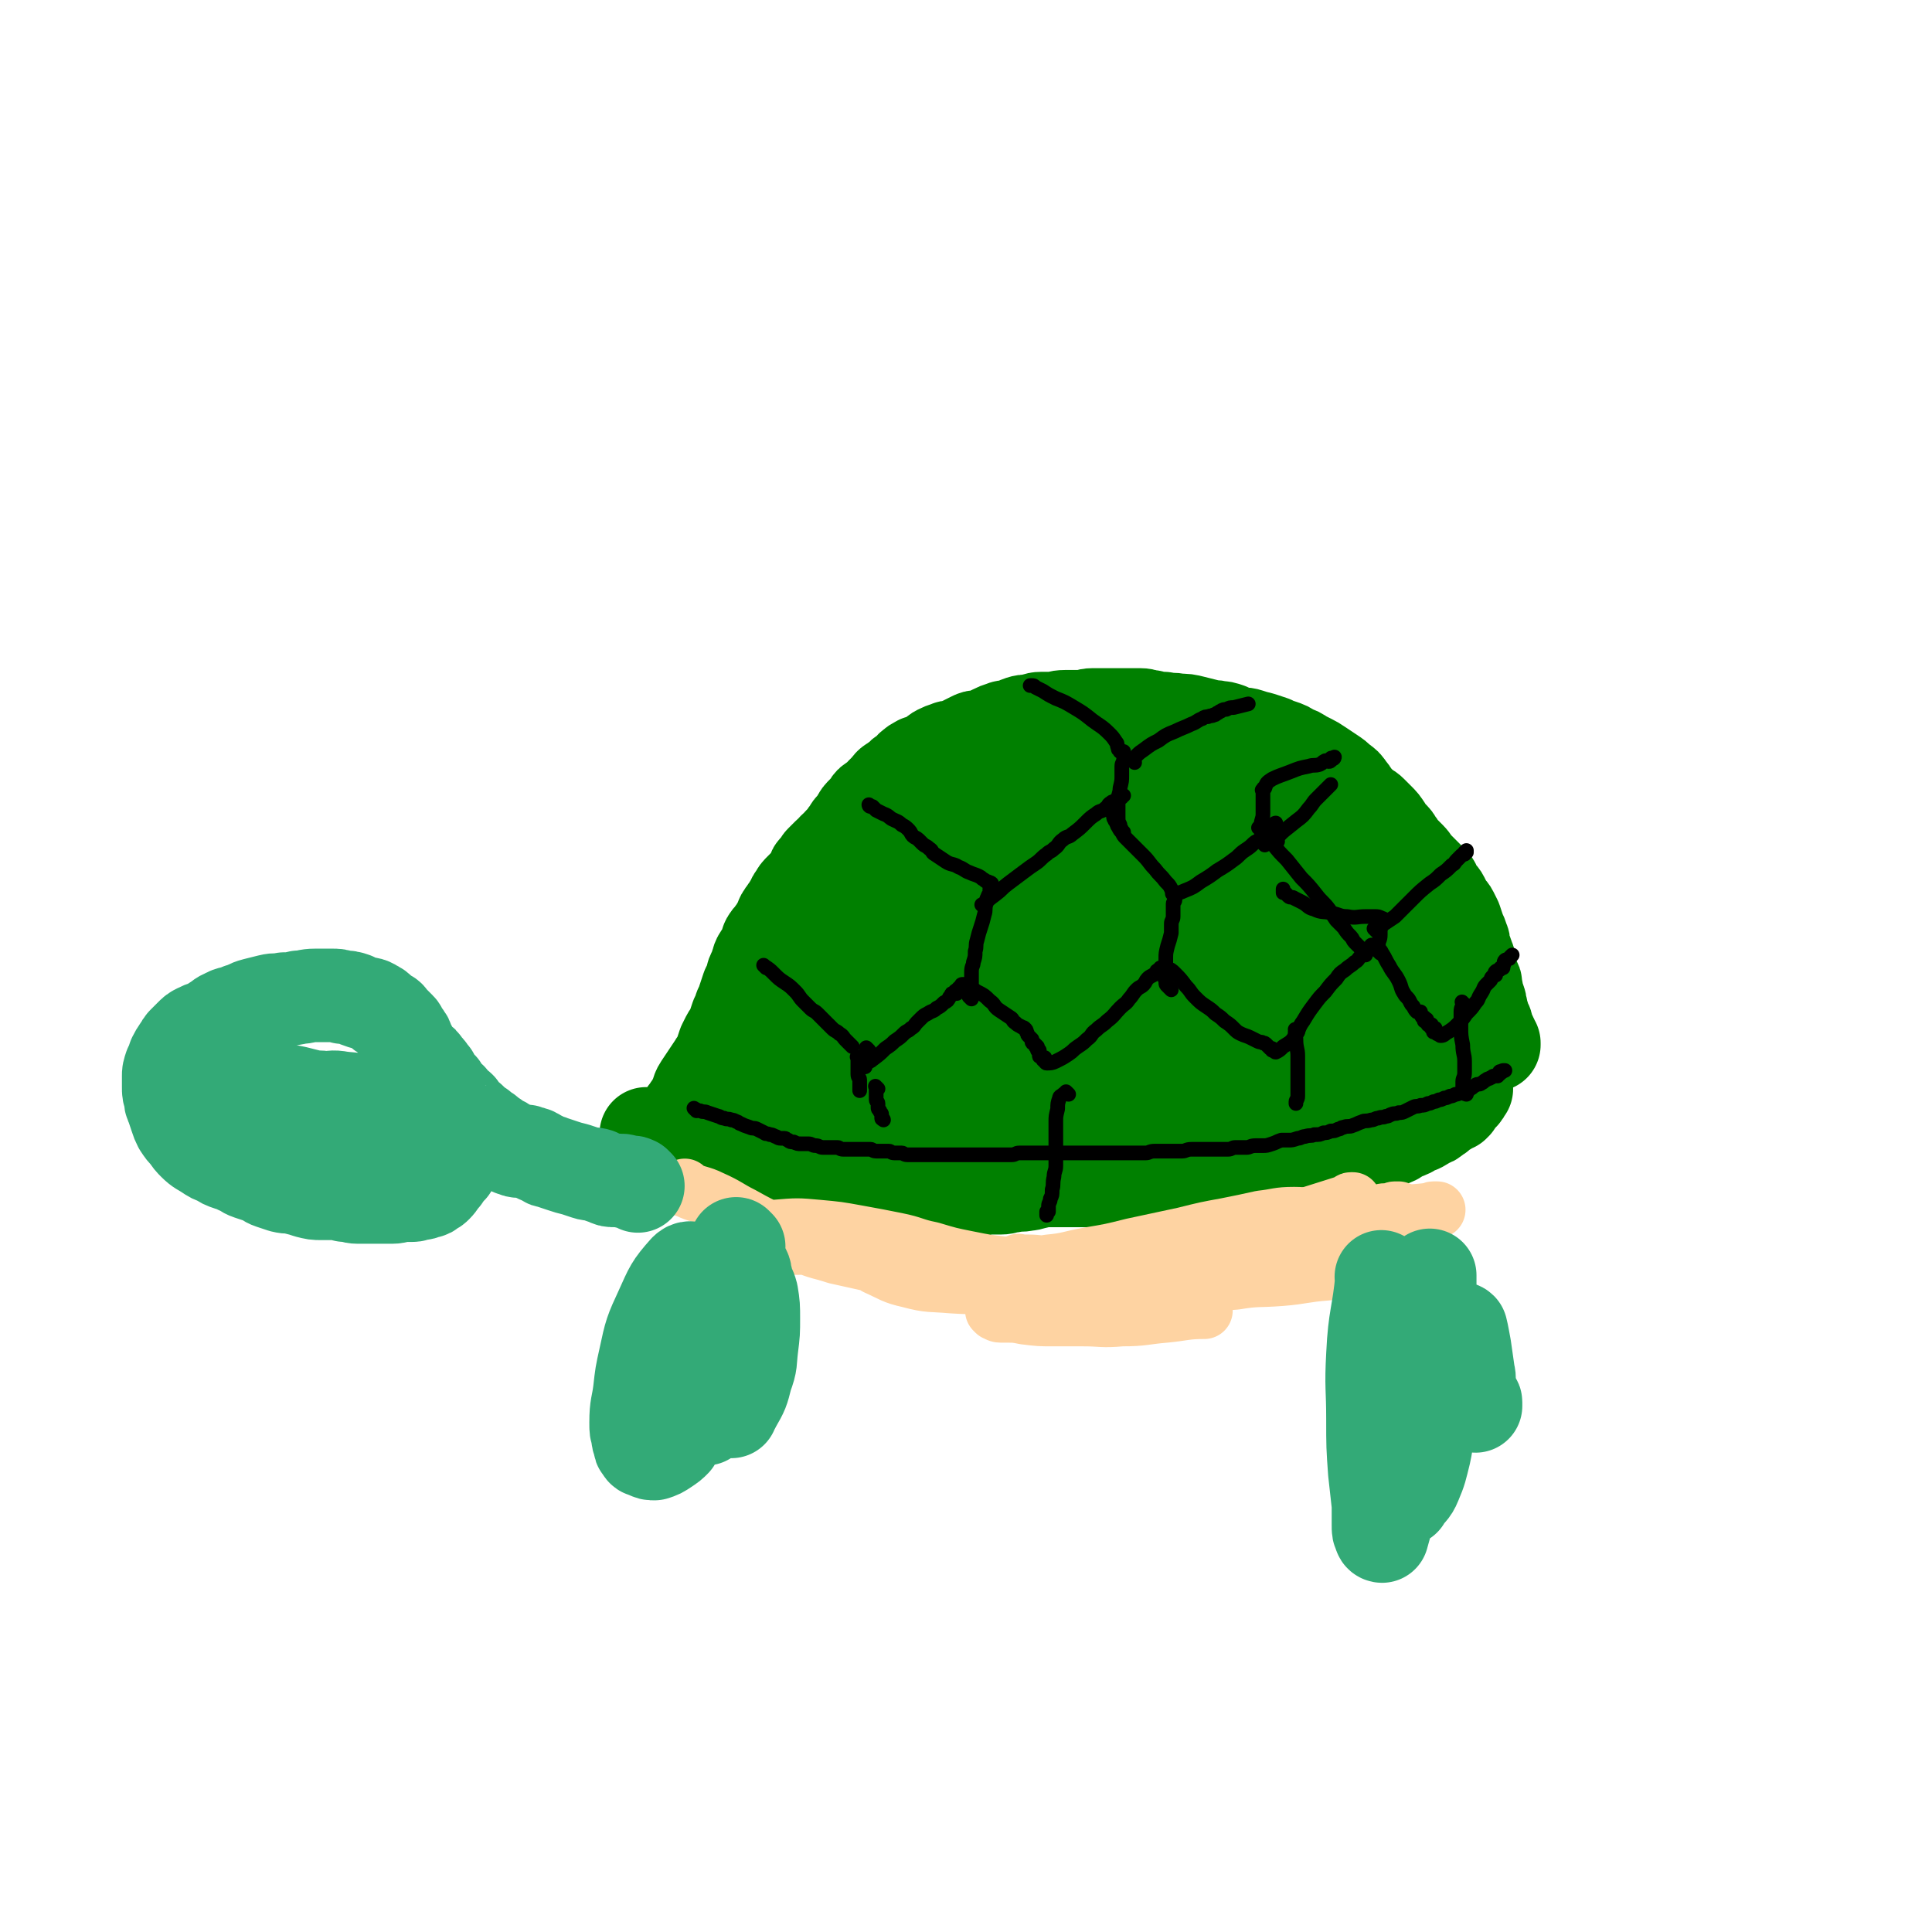 <svg viewBox='0 0 1054 1054' version='1.1' xmlns='http://www.w3.org/2000/svg' xmlns:xlink='http://www.w3.org/1999/xlink'><g fill='none' stroke='#008000' stroke-width='51' stroke-linecap='round' stroke-linejoin='round'><path d='M354,620c-1,-1 -1,-1 -1,-1 -1,-1 0,0 0,0 0,0 0,0 0,0 0,0 -1,-1 0,0 2,0 3,1 6,2 6,1 6,1 13,3 7,1 7,1 14,2 5,1 5,1 10,2 4,1 3,1 7,2 4,1 4,0 8,1 4,1 4,1 8,2 4,1 4,1 8,2 3,1 3,0 6,1 2,0 2,0 5,1 3,1 3,1 6,2 5,2 5,1 10,3 3,1 3,1 6,2 3,1 3,0 6,1 3,0 3,1 6,1 3,1 3,0 6,1 3,1 3,1 7,2 4,0 4,0 8,0 3,0 3,1 7,1 4,0 4,0 8,0 4,0 4,0 8,0 5,0 5,-1 10,-1 3,0 3,0 7,0 3,0 3,-1 7,-1 3,0 3,0 6,0 3,0 3,-1 6,-1 4,-1 4,0 8,-1 3,0 3,-1 5,-1 4,-1 4,-1 7,-1 2,0 3,0 5,0 3,0 3,0 6,0 3,0 3,0 6,0 2,0 2,0 5,0 2,0 2,0 4,0 2,0 2,0 4,0 2,0 2,-1 5,-1 2,0 2,0 4,0 3,0 3,0 6,-1 2,0 2,-1 5,-1 2,0 2,0 5,0 2,0 2,0 5,0 2,0 2,0 5,0 3,0 3,0 6,0 3,0 3,0 6,1 2,0 2,1 5,1 2,0 2,0 5,-1 2,0 2,0 5,-1 2,0 2,0 5,-1 2,0 2,-1 5,-1 3,-1 3,0 7,-1 3,0 3,0 7,-1 3,0 3,0 7,-1 3,0 3,-1 7,-1 3,0 4,0 7,0 3,0 3,-1 6,-1 3,0 3,0 5,0 3,0 3,0 5,-1 3,-1 3,-1 6,-2 3,-1 3,0 7,-1 3,-1 3,-1 7,-2 3,-1 3,-1 6,-2 3,-1 2,-2 5,-3 2,-1 3,-1 5,-2 2,-1 1,-1 3,-2 2,-1 3,-1 5,-2 2,-1 1,-1 3,-2 1,-1 2,0 3,-1 2,-1 2,-1 3,-2 1,-1 1,-1 2,-1 1,0 1,0 2,-1 1,0 0,-1 1,-1 1,-1 1,0 2,-1 1,-1 1,-1 2,-2 1,-1 1,0 2,-1 1,0 1,-1 1,-1 1,0 0,-1 1,-1 1,0 1,0 2,0 0,0 0,-1 0,-1 0,0 1,0 1,0 0,0 0,-1 0,-1 2,-2 2,-2 4,-4 1,-1 1,-2 2,-3 '/><path d='M368,625c-1,-1 -1,-1 -1,-1 -1,-1 0,0 0,0 2,-2 1,-3 3,-6 1,-2 1,-2 2,-4 1,-2 0,-2 1,-4 1,-3 1,-2 3,-5 1,-2 2,-2 3,-5 2,-3 1,-4 3,-7 2,-3 2,-3 4,-6 2,-3 2,-3 4,-6 1,-2 2,-2 3,-5 1,-3 1,-3 2,-6 1,-2 1,-2 2,-4 1,-2 2,-2 3,-5 1,-3 1,-3 2,-6 1,-2 1,-2 2,-5 1,-2 1,-2 2,-5 1,-3 1,-3 2,-6 1,-2 1,-2 2,-4 1,-2 0,-2 1,-4 1,-2 1,-2 2,-5 1,-1 0,-1 1,-3 1,-2 1,-1 2,-3 1,-2 1,-2 2,-4 1,-1 0,-2 1,-3 1,-2 2,-2 3,-4 1,-1 1,-1 2,-3 1,-1 1,-1 2,-3 1,-1 0,-2 1,-3 1,-2 1,-1 2,-3 1,-1 1,-1 2,-3 2,-2 1,-3 3,-5 1,-2 1,-2 3,-4 2,-2 2,-2 4,-4 1,-1 1,-1 2,-3 1,-1 0,-1 1,-2 0,-1 0,-1 1,-2 1,-1 1,-1 2,-2 1,-1 0,-1 1,-2 1,-1 1,-1 2,-2 1,-1 1,-1 2,-2 1,-1 1,0 2,-1 1,-1 0,-1 1,-2 1,-1 1,0 2,-1 1,-1 0,-1 1,-2 1,-1 1,-1 2,-2 2,-2 1,-2 3,-4 1,-2 1,-2 3,-4 1,-1 1,-1 2,-3 1,-2 1,-2 3,-4 1,-1 1,-1 2,-2 1,-1 1,-2 2,-3 1,-1 2,-1 3,-2 2,-1 1,-1 3,-3 1,-1 1,-1 3,-3 1,-1 1,-2 3,-3 1,-1 2,-1 3,-2 1,-1 1,-1 2,-2 1,-1 2,-1 3,-2 2,-1 1,-2 3,-3 1,-1 1,-1 3,-2 1,-1 2,0 3,-1 2,-1 2,-1 4,-2 2,-1 2,-2 4,-3 2,-1 2,-1 5,-2 2,-1 2,0 4,-1 3,-1 3,-1 5,-2 2,-1 2,-1 4,-2 2,-1 2,-1 4,-1 2,0 2,0 4,-1 2,-1 2,-1 4,-2 2,-1 2,-1 5,-2 2,-1 3,0 5,-1 3,-1 2,-1 5,-2 3,-1 3,0 6,-1 2,0 2,-1 5,-1 2,0 2,0 5,0 4,0 4,-1 8,-1 4,0 4,0 8,0 4,0 4,-1 7,-1 4,0 4,0 7,0 3,0 3,0 7,0 3,0 3,0 7,0 2,0 2,0 5,0 3,0 3,1 6,1 3,1 3,1 7,1 4,1 4,0 8,1 4,0 4,0 8,1 4,1 4,1 8,2 3,1 3,0 6,1 2,0 2,0 5,1 2,1 2,1 5,2 3,1 3,0 6,1 3,1 3,1 7,2 3,1 3,1 6,2 2,1 2,1 5,2 3,1 3,1 6,3 3,1 3,1 6,3 2,1 2,1 4,2 2,1 2,1 5,3 3,2 3,2 6,4 3,2 3,2 5,4 3,2 3,2 5,5 2,2 1,2 3,4 2,3 2,3 5,5 2,2 2,1 4,3 2,2 2,2 4,4 2,2 2,2 4,5 1,2 1,2 3,4 2,2 2,2 3,4 2,2 1,2 3,4 2,2 2,2 4,4 2,2 2,3 4,5 2,2 2,2 4,4 2,2 2,2 4,4 2,2 1,2 3,5 1,2 2,2 3,4 1,2 1,2 2,4 1,2 2,2 3,4 1,2 1,2 2,4 1,3 1,3 2,6 1,2 1,2 2,5 1,2 0,2 1,5 1,2 1,2 2,5 1,2 0,2 1,5 0,2 0,2 1,4 0,1 1,1 1,3 1,1 1,1 1,3 1,3 0,3 1,5 0,2 1,2 1,3 1,2 0,2 1,4 0,2 0,2 1,4 0,1 0,1 1,3 0,1 1,1 1,3 0,1 0,1 0,2 0,1 0,1 1,2 0,1 1,0 1,1 0,1 0,1 0,2 0,0 1,0 1,0 0,0 0,1 0,2 0,0 1,0 1,0 0,0 0,0 0,1 0,0 0,0 0,0 0,0 0,0 0,0 '/></g>
<g fill='none' stroke='#008000' stroke-width='102' stroke-linecap='round' stroke-linejoin='round'><path d='M508,522c-1,-1 -1,-1 -1,-1 -1,-1 0,0 0,0 0,0 0,0 0,0 0,0 0,0 0,0 -1,-1 0,0 0,0 0,0 0,0 0,0 2,0 2,0 4,1 3,1 3,1 7,2 5,1 5,0 10,1 4,0 4,1 8,1 4,0 4,0 8,0 3,0 3,0 6,0 3,0 3,0 5,-1 3,0 3,0 5,-1 2,0 2,-1 3,-1 2,-1 2,-1 3,-1 1,0 1,0 2,0 1,0 1,-1 2,-1 0,-1 0,-1 0,-1 0,0 1,0 1,0 -1,1 -1,1 -3,2 -4,2 -4,3 -8,4 -6,2 -6,2 -12,3 -6,2 -6,2 -12,3 -7,2 -7,2 -13,3 -6,2 -6,1 -12,3 -7,2 -7,2 -13,5 -7,3 -7,3 -12,6 -6,3 -6,3 -10,7 -5,4 -5,4 -9,8 -4,3 -4,2 -7,5 -3,3 -3,3 -6,6 -2,2 -1,2 -3,4 -1,1 -1,1 -2,2 -1,1 -2,2 -1,2 12,-3 13,-4 27,-8 9,-3 9,-3 17,-6 7,-3 7,-3 14,-5 6,-2 6,-1 12,-3 7,-2 7,-2 13,-4 5,-2 5,-2 10,-3 4,-1 4,-1 7,-2 3,-1 3,-1 6,-2 2,-1 2,0 3,-1 1,0 1,-1 2,-1 1,0 1,0 1,0 -8,3 -8,3 -17,6 -10,3 -10,3 -19,6 -10,3 -10,3 -20,6 -8,3 -9,3 -17,6 -8,3 -8,3 -16,7 -7,3 -7,3 -13,6 -4,2 -4,2 -7,4 -2,1 -2,1 -4,2 -1,0 -1,0 -1,0 -1,0 -1,2 0,1 4,-2 4,-3 9,-6 10,-6 10,-6 21,-11 10,-6 9,-6 20,-11 8,-5 9,-4 18,-8 11,-5 11,-5 22,-9 10,-5 10,-5 21,-9 9,-4 9,-4 18,-7 8,-3 8,-2 16,-5 6,-2 5,-2 11,-4 4,-1 4,-1 8,-2 3,-1 3,-1 5,-2 1,0 1,-1 2,-1 0,0 0,0 0,0 -4,-1 -4,-2 -8,-1 -11,1 -12,2 -22,5 -13,4 -13,5 -26,10 -7,3 -8,3 -15,6 -7,3 -7,3 -13,6 -5,2 -5,3 -9,5 -3,2 -3,1 -6,3 -2,1 -2,1 -3,2 -1,1 -1,1 -2,2 -1,0 -2,-1 -1,0 0,2 -1,3 1,4 6,3 7,4 15,4 13,0 13,-1 27,-4 14,-4 14,-4 27,-10 11,-4 10,-5 20,-10 9,-5 9,-5 19,-9 6,-3 5,-3 11,-6 5,-2 5,-2 9,-4 3,-2 3,-2 6,-3 2,-1 2,-1 3,-2 1,-1 2,-1 2,-2 1,-2 1,-3 0,-5 -3,-6 -3,-7 -8,-11 -7,-6 -8,-6 -16,-9 -12,-4 -12,-4 -25,-5 -12,-1 -12,0 -25,1 -12,1 -12,1 -24,3 -9,2 -9,2 -18,5 -8,3 -8,3 -15,6 -7,3 -7,3 -12,6 -7,4 -7,4 -13,9 -6,5 -5,5 -10,10 -4,5 -5,4 -7,9 -3,5 -3,6 -4,11 -1,4 -1,4 1,7 2,4 2,6 6,7 11,3 13,4 24,1 17,-4 17,-7 34,-14 14,-7 14,-8 27,-15 13,-7 13,-7 25,-15 11,-7 11,-7 22,-14 8,-6 8,-6 15,-13 5,-5 5,-5 9,-10 3,-4 4,-4 6,-7 2,-3 2,-3 4,-7 1,-3 2,-3 2,-6 0,-4 0,-4 -2,-7 -5,-6 -5,-8 -13,-10 -11,-5 -12,-4 -24,-4 -13,0 -14,1 -27,4 -12,3 -12,4 -23,9 -9,5 -9,6 -17,12 -7,7 -7,7 -13,14 -6,7 -6,7 -12,14 -6,7 -6,7 -11,14 -4,6 -4,6 -7,12 -3,6 -4,5 -6,11 -2,4 -1,4 -2,7 -1,3 -2,3 -1,5 2,4 2,6 6,7 12,2 14,2 26,-1 18,-4 18,-6 35,-12 13,-5 13,-5 27,-10 9,-4 9,-3 17,-7 7,-3 7,-3 13,-6 5,-3 6,-2 10,-5 5,-3 5,-3 9,-6 3,-3 4,-3 6,-6 2,-3 2,-4 3,-7 1,-4 1,-4 0,-7 -3,-7 -3,-9 -9,-12 -13,-8 -14,-9 -30,-10 -21,-2 -22,-1 -43,3 -17,4 -17,5 -33,12 -12,6 -11,7 -22,15 -8,6 -8,6 -14,12 -6,6 -7,6 -11,13 -5,7 -5,8 -7,16 -3,8 -3,8 -4,17 -1,6 -1,7 1,13 2,7 1,9 6,13 7,7 8,9 18,11 14,4 15,4 30,3 16,-1 17,-2 33,-6 17,-4 16,-5 33,-10 13,-5 14,-4 27,-9 13,-6 12,-7 25,-13 11,-6 11,-6 22,-12 8,-5 7,-5 15,-10 7,-4 8,-4 14,-8 5,-3 4,-4 8,-7 3,-3 4,-3 6,-6 3,-4 3,-4 4,-8 1,-5 1,-6 -1,-9 -3,-6 -4,-7 -9,-9 -11,-5 -13,-6 -25,-5 -16,1 -17,3 -33,9 -16,7 -16,8 -32,17 -12,6 -12,5 -24,13 -9,7 -9,7 -16,15 -5,5 -5,6 -9,12 -3,5 -4,5 -6,10 -2,3 -2,3 -2,7 0,5 -1,5 1,9 4,7 4,8 10,11 10,6 11,6 22,7 14,2 14,1 28,-1 10,-2 10,-3 20,-7 14,-6 14,-6 26,-13 10,-6 9,-7 18,-14 6,-5 6,-5 12,-10 5,-4 5,-4 10,-8 6,-4 6,-4 12,-8 6,-3 6,-3 11,-6 4,-2 4,-2 7,-4 1,-1 1,-1 2,-1 1,0 1,0 2,0 0,0 -1,-1 -1,-1 -5,-4 -5,-5 -11,-7 -11,-3 -12,-3 -24,-2 -10,1 -10,1 -19,5 -9,3 -10,3 -16,9 -8,7 -9,8 -14,17 -5,8 -4,9 -7,17 -2,6 -2,6 -3,11 -1,4 -1,4 -1,7 0,2 0,2 1,4 2,2 1,4 4,4 10,2 10,1 21,1 10,-1 10,-1 20,-3 10,-2 10,-2 20,-5 6,-2 6,-2 12,-4 5,-2 5,-1 10,-3 3,-1 3,-1 6,-3 3,-2 4,-1 7,-4 3,-2 3,-3 5,-6 2,-2 2,-3 3,-5 1,-2 2,-1 2,-3 0,-1 0,-2 0,-3 0,-1 0,-1 0,-1 -1,-2 0,-3 -2,-3 -5,0 -7,0 -12,2 -6,2 -6,3 -10,7 -3,3 -3,4 -5,8 -1,3 -1,3 -1,6 0,4 0,4 1,7 2,4 2,4 5,6 3,3 3,3 6,4 3,1 3,1 6,2 3,1 3,1 6,1 3,0 3,0 5,0 2,0 2,-1 4,-1 0,0 0,0 1,0 '/></g>
<g fill='none' stroke='#000000' stroke-width='8' stroke-linecap='round' stroke-linejoin='round'><path d='M380,606c-1,-1 -1,-1 -1,-1 -1,-1 0,0 0,0 0,0 0,0 0,0 0,0 0,0 0,0 -1,-1 0,0 0,0 0,0 0,0 0,0 1,0 1,1 3,1 2,1 2,0 4,1 3,1 3,1 6,2 1,0 1,1 3,1 2,1 2,0 4,1 1,0 1,0 3,1 1,0 1,1 2,1 2,1 2,1 5,2 2,1 2,0 4,1 2,1 2,1 4,2 1,1 1,0 3,1 1,0 1,0 3,1 1,0 1,1 3,1 1,0 1,0 2,0 1,0 1,1 2,1 1,1 1,1 3,1 2,1 2,1 4,1 2,0 2,0 4,0 2,0 2,1 4,1 2,0 2,1 4,1 2,0 2,0 4,0 2,0 2,0 4,0 1,0 1,1 3,1 2,0 2,0 4,0 1,0 1,0 3,0 1,0 1,0 3,0 2,0 2,0 5,0 1,0 1,1 3,1 2,0 2,0 4,0 1,0 1,0 3,0 1,0 1,1 3,1 2,0 2,0 4,0 1,0 1,1 3,1 2,0 2,0 4,0 3,0 3,0 6,0 2,0 2,0 5,0 3,0 3,0 6,0 2,0 2,0 5,0 1,0 1,0 3,0 2,0 2,0 5,0 2,0 2,0 4,0 2,0 2,0 4,0 3,0 3,0 6,0 3,0 3,0 6,0 1,0 1,0 3,0 2,0 2,-1 4,-1 2,0 2,0 5,0 2,0 2,0 4,0 3,0 3,0 5,0 3,0 3,0 6,0 3,0 3,0 6,0 2,0 2,0 5,0 3,0 3,0 6,0 2,0 2,0 4,0 2,0 2,0 5,0 2,0 2,0 5,0 3,0 3,0 7,0 3,0 3,0 6,0 2,0 2,0 5,0 2,0 2,-1 5,-1 2,0 2,0 4,0 2,0 2,0 5,0 3,0 3,0 6,0 2,0 2,-1 5,-1 2,0 2,0 5,0 2,0 2,0 5,0 2,0 2,0 5,0 2,0 2,0 5,0 2,0 2,-1 4,-1 3,0 3,0 6,0 2,0 2,-1 5,-1 2,0 2,0 4,0 2,0 2,0 5,-1 3,-1 2,-1 5,-2 2,0 2,0 4,0 2,0 2,0 5,-1 2,0 2,-1 4,-1 3,-1 3,0 5,-1 3,0 3,0 5,-1 2,0 2,0 4,-1 2,0 2,0 4,-1 2,0 1,-1 3,-1 2,-1 3,0 5,-1 3,-1 2,-1 5,-2 2,-1 2,0 5,-1 2,0 2,-1 4,-1 2,-1 2,0 4,-1 2,0 2,-1 3,-1 2,-1 2,0 4,-1 2,0 2,0 4,-1 2,-1 2,-1 4,-2 2,-1 2,0 4,-1 2,0 2,0 4,-1 1,0 1,0 3,-1 1,0 1,0 3,-1 1,0 1,0 3,-1 1,0 1,0 3,-1 1,0 1,0 3,-1 1,0 1,0 3,-1 1,0 2,0 3,-1 1,0 1,0 2,-1 2,-1 1,-1 3,-2 1,-1 2,0 3,-1 2,-1 1,-1 3,-2 1,-1 1,0 2,-1 1,0 1,-1 2,-1 1,0 1,0 2,0 0,0 0,-1 0,-1 0,0 1,0 1,0 0,0 0,-1 0,-1 0,-1 1,0 1,0 1,0 0,-1 1,-1 0,0 0,0 1,0 '/><path d='M418,528c-1,-1 -1,-1 -1,-1 -1,-1 0,0 0,0 3,2 3,2 5,4 3,3 3,3 6,5 3,2 3,2 6,5 2,2 2,3 4,5 2,2 2,2 4,4 2,2 2,1 4,3 2,2 2,2 4,4 2,2 2,2 4,4 2,2 2,1 4,3 2,1 2,2 3,3 1,1 1,1 2,2 1,1 1,1 2,2 0,0 0,0 0,0 '/><path d='M474,573c-1,-1 -1,-1 -1,-1 -1,-1 0,0 0,0 0,0 0,0 0,0 0,3 0,3 -1,6 0,1 -1,1 -1,2 0,1 0,1 0,2 0,0 0,0 0,0 '/><path d='M469,578c-1,-1 -1,-1 -1,-1 -1,-1 0,0 0,0 0,0 0,0 0,0 0,1 0,1 0,1 0,2 0,2 0,4 0,2 0,2 0,4 0,2 1,2 1,3 0,2 0,2 0,3 0,1 0,1 0,1 0,1 0,1 0,1 0,1 0,1 0,1 '/><path d='M479,594c-1,-1 -1,-1 -1,-1 -1,-1 0,0 0,0 0,0 0,0 0,0 0,2 0,2 0,4 0,1 0,1 0,3 0,1 1,1 1,2 0,1 0,1 0,2 0,1 0,1 1,2 0,1 1,1 1,2 0,1 0,1 0,2 0,1 1,0 1,1 0,0 0,0 0,0 '/><path d='M472,582c-1,-1 -1,-1 -1,-1 -1,-1 0,0 0,0 0,0 0,0 0,0 0,0 -1,0 0,0 1,-2 3,-1 5,-3 4,-3 4,-3 7,-6 3,-2 3,-2 5,-4 3,-2 3,-2 5,-4 2,-2 2,-1 4,-3 2,-1 2,-2 3,-3 1,-1 1,-1 2,-2 2,-2 2,-2 4,-3 3,-2 3,-1 5,-3 2,-1 2,-1 4,-3 2,-1 2,-1 3,-3 1,-1 1,-1 1,-1 0,-1 0,-1 1,-1 1,0 1,0 2,0 0,0 -1,-1 -1,-1 0,-1 1,0 1,0 0,0 0,-1 0,-1 0,0 1,0 1,0 0,0 0,0 0,-1 0,0 0,0 0,0 1,0 1,0 1,-1 0,0 0,0 0,0 1,0 0,-1 1,-1 1,0 2,0 3,1 2,1 2,1 5,3 4,2 4,2 7,5 3,2 2,3 5,5 3,2 3,2 6,4 2,1 1,2 3,3 1,1 1,1 3,2 1,1 1,0 2,1 1,1 1,1 1,2 1,1 0,1 1,2 1,1 1,1 2,2 0,0 0,0 0,1 0,1 0,1 1,1 1,1 1,1 2,2 0,0 -1,0 -1,0 0,0 1,0 1,0 0,0 0,1 0,2 0,0 1,0 1,0 0,1 0,2 0,3 0,1 1,0 1,0 1,1 1,1 2,1 0,1 -1,1 -1,1 0,1 1,0 1,0 0,0 0,1 0,1 0,1 1,0 1,0 0,0 -1,1 0,1 2,0 3,0 5,-1 4,-2 4,-2 7,-4 3,-2 2,-2 5,-4 3,-2 3,-2 5,-4 3,-2 2,-3 5,-5 3,-3 3,-2 6,-5 4,-3 4,-4 7,-7 3,-3 3,-2 5,-5 2,-2 2,-3 4,-5 2,-2 2,-1 4,-3 1,-1 1,-2 2,-3 1,-1 1,-1 3,-2 1,-1 1,0 2,-1 0,0 0,-1 0,-1 0,-1 1,0 1,0 1,0 0,-1 0,-1 0,0 0,0 0,0 1,0 1,0 1,0 0,0 0,-1 0,-1 0,0 0,0 1,0 1,0 1,0 2,0 3,1 3,1 5,3 3,3 3,3 6,7 3,3 2,3 5,6 3,3 3,3 6,5 3,2 3,2 5,4 3,2 3,2 5,4 3,2 3,2 5,4 2,2 2,2 4,3 2,1 3,1 5,2 2,1 2,1 4,2 2,1 2,0 3,1 1,0 1,0 2,1 1,1 1,1 2,2 0,0 0,0 0,0 0,0 1,0 1,0 0,0 0,1 0,1 0,0 1,0 1,0 1,0 0,1 1,1 2,-1 2,-1 4,-3 3,-2 4,-2 6,-5 3,-4 2,-5 5,-9 3,-5 3,-5 6,-9 3,-4 3,-4 6,-7 3,-4 3,-4 6,-7 2,-3 2,-3 5,-5 2,-2 3,-2 5,-4 2,-1 2,-2 3,-3 1,-1 1,-1 2,-2 1,0 1,0 1,-1 1,0 0,-1 1,-1 1,0 1,0 1,0 1,0 1,0 1,-1 0,0 0,0 0,0 0,-1 0,-1 0,-1 0,-1 1,0 1,0 1,0 1,0 2,1 2,1 2,1 3,3 2,3 2,4 4,7 2,4 3,4 5,8 2,4 1,4 3,7 1,2 2,2 3,4 1,2 1,2 2,3 1,2 1,2 2,3 1,0 1,0 2,0 0,0 0,0 0,1 1,1 0,1 1,2 0,0 1,0 1,0 0,0 0,1 0,2 0,0 1,-1 1,-1 1,0 0,1 0,1 0,1 1,1 1,1 0,0 0,0 0,0 0,0 0,-1 0,0 -1,0 0,0 0,1 0,0 0,0 0,0 1,0 1,0 2,0 0,1 -1,1 0,2 0,0 1,0 2,0 0,0 -1,1 -1,2 0,0 1,-1 1,-1 1,0 0,1 0,1 0,1 1,0 1,0 0,0 0,1 0,1 0,0 1,0 1,0 1,0 0,1 1,1 2,0 2,-1 4,-2 3,-2 3,-2 5,-4 3,-3 3,-3 5,-6 3,-3 3,-3 5,-6 2,-2 1,-2 3,-5 2,-3 1,-3 3,-5 1,-1 1,-1 2,-2 1,-1 0,-1 1,-2 1,-1 1,-1 2,-1 0,-1 -1,-1 0,-2 1,-1 1,0 2,-1 1,0 0,-1 1,-1 0,0 0,0 1,0 0,0 0,0 0,-1 1,-1 0,-2 1,-3 1,-1 1,0 2,-1 1,0 0,0 1,-1 0,0 0,0 0,0 1,-1 1,-1 1,-1 0,0 0,0 0,0 '/><path d='M583,597c-1,-1 -1,-1 -1,-1 -1,-1 0,0 0,0 -1,1 -1,0 -2,1 -1,1 -2,1 -2,2 -1,3 -1,3 -1,6 -1,4 -1,4 -1,7 0,4 0,4 0,7 0,3 0,3 0,6 0,3 0,3 0,6 0,3 0,3 0,5 0,3 -1,3 -1,6 -1,4 0,4 -1,7 0,3 0,3 -1,5 0,2 -1,2 -1,4 0,2 0,2 0,3 0,0 -1,0 -1,0 0,0 0,1 0,2 '/><path d='M708,563c-1,-1 -1,-1 -1,-1 -1,-1 0,0 0,0 0,0 0,0 0,0 0,0 0,-1 0,0 -1,1 0,2 0,5 0,5 1,5 1,9 0,4 0,4 0,8 0,4 0,4 0,8 0,3 0,3 0,6 0,2 -1,2 -1,3 0,0 0,1 0,1 '/><path d='M799,548c-1,-1 -1,-1 -1,-1 -1,-1 0,0 0,0 0,0 0,0 0,0 0,3 -1,2 -1,5 0,4 0,4 0,8 0,5 0,5 1,10 0,5 1,5 1,9 0,3 0,3 0,6 0,3 -1,3 -1,5 0,1 0,1 0,2 0,1 0,1 0,1 0,1 0,1 0,1 0,1 1,0 1,1 0,0 0,1 0,1 0,1 1,1 1,1 '/><path d='M530,545c-1,-1 -1,-1 -1,-1 -1,-1 0,0 0,0 0,0 0,0 0,0 0,0 0,0 0,0 -1,-2 0,-2 0,-3 1,-2 1,-2 1,-5 0,-3 0,-3 0,-6 0,-3 1,-3 1,-5 1,-3 1,-3 1,-6 1,-3 0,-3 1,-6 1,-4 1,-4 2,-7 1,-3 1,-3 2,-7 1,-3 0,-3 1,-6 0,-2 0,-2 1,-4 0,-1 1,-1 1,-2 0,-1 0,-1 0,-2 0,-1 1,0 1,-1 0,0 0,-1 0,-1 0,0 0,0 0,0 0,0 0,-1 0,-1 -1,-1 -1,0 -2,-1 -1,0 -1,0 -2,-1 -2,-1 -1,-1 -3,-2 -2,-1 -3,-1 -5,-2 -3,-1 -3,-2 -6,-3 -3,-2 -4,-1 -7,-3 -3,-2 -3,-2 -6,-4 -2,-1 -1,-2 -3,-3 -2,-2 -2,-1 -4,-3 -1,-1 -1,-1 -2,-2 -1,-1 -2,-1 -3,-2 -1,-1 -1,-2 -2,-3 -2,-2 -2,-2 -4,-3 -2,-2 -3,-2 -5,-3 -2,-1 -2,-2 -5,-3 -2,-1 -2,-1 -4,-2 -1,-1 -1,-1 -2,-2 -1,0 -1,0 -1,0 -1,0 -1,-1 -1,-1 0,0 0,0 0,0 '/><path d='M537,495c-1,-1 -1,-1 -1,-1 -1,-1 0,0 0,0 3,-3 3,-3 7,-6 4,-3 3,-3 7,-6 4,-3 4,-3 8,-6 4,-3 4,-3 7,-5 3,-2 3,-3 6,-5 2,-2 2,-1 4,-3 3,-2 2,-3 5,-5 2,-2 3,-1 5,-3 4,-3 4,-3 7,-6 3,-3 3,-3 6,-5 2,-2 3,-1 5,-3 2,-1 1,-2 3,-3 1,-1 2,-1 3,-1 1,-1 1,-1 1,-1 0,0 0,-1 0,-1 0,0 1,0 2,0 0,0 0,-1 0,-1 0,0 1,0 1,0 '/><path d='M639,540c-1,-1 -1,-1 -1,-1 -1,-1 0,0 0,0 0,0 0,0 0,0 0,0 0,0 0,0 -1,-1 -1,-1 -1,-1 -1,-1 -1,-1 -1,-2 0,0 0,0 0,-1 0,-1 -1,-1 -1,-3 0,-2 1,-2 1,-4 0,-2 0,-2 0,-5 0,-3 0,-3 1,-7 1,-3 1,-3 2,-7 0,-2 0,-2 0,-5 0,-2 1,-2 1,-4 0,-1 0,-1 0,-2 0,-1 0,-1 0,-2 0,-1 0,-2 0,-3 0,-1 1,-1 1,-2 0,-1 0,-1 0,-1 0,-1 0,-1 0,-1 0,0 0,-1 0,-1 0,-1 -1,0 -1,-1 -1,-1 0,-1 -1,-2 -1,-2 -1,-2 -3,-4 -3,-4 -3,-3 -6,-7 -3,-3 -3,-4 -6,-7 -3,-3 -3,-3 -6,-6 -2,-2 -2,-2 -4,-4 -1,-1 -1,-1 -2,-3 -1,-1 -1,-1 -2,-3 -1,-1 0,-1 -1,-2 0,-1 -1,-1 -1,-2 -1,-1 0,-1 -1,-3 0,-1 -1,-1 -1,-2 0,-1 0,-1 0,-1 0,-1 0,-1 0,-1 0,-1 0,-1 -1,-1 '/><path d='M641,489c-1,-1 -1,-1 -1,-1 -1,-1 0,0 0,0 0,0 1,0 1,0 2,-1 3,-1 5,-2 5,-2 5,-2 9,-5 5,-3 5,-3 9,-6 5,-3 5,-3 9,-6 3,-2 3,-3 6,-5 3,-2 3,-2 5,-4 1,-1 2,-1 3,-2 1,-1 1,-1 2,-2 1,-1 0,-1 1,-1 1,-1 1,0 2,-1 1,0 1,0 1,-1 1,-1 0,-1 1,-2 0,0 1,0 2,0 0,0 -1,-1 -1,-1 0,-1 1,-1 1,-1 0,0 0,0 0,0 '/><path d='M753,520c-1,-1 -1,-1 -1,-1 -1,-1 0,0 0,0 0,0 0,0 0,0 0,0 0,0 0,0 -1,-2 0,-2 0,-4 0,-2 1,-2 1,-5 0,-2 0,-2 0,-4 0,-1 1,-1 1,-2 0,-1 0,-1 0,-1 0,-1 0,-1 0,-1 0,-1 1,0 1,0 0,0 0,-1 -1,-1 -2,-1 -2,-1 -4,-1 -2,0 -2,0 -5,0 -5,0 -5,1 -10,0 -4,0 -4,-1 -9,-2 -4,-1 -5,0 -9,-2 -4,-1 -3,-2 -7,-4 -2,-1 -2,-1 -4,-2 -1,-1 -2,0 -3,-1 -1,-1 -1,-1 -1,-1 -1,-1 -1,-1 -1,-1 0,0 0,0 -1,0 0,0 0,0 0,0 0,-1 0,-1 0,-2 '/><path d='M688,453c-1,-1 -1,-1 -1,-1 -1,-1 0,0 0,0 1,1 1,0 2,1 3,3 2,4 5,7 4,5 4,5 8,9 4,5 4,5 8,10 4,4 4,4 8,9 3,4 4,4 7,8 2,3 2,3 4,6 2,2 2,2 4,4 2,3 2,3 4,5 1,1 1,2 2,3 1,1 1,1 2,2 1,1 1,1 2,2 1,1 1,0 1,1 1,1 1,1 1,2 '/><path d='M751,508c-1,-1 -1,-1 -1,-1 -1,-1 0,0 0,0 2,-1 3,-1 5,-3 3,-2 3,-2 6,-4 5,-5 5,-5 10,-10 4,-4 4,-4 9,-8 3,-2 3,-2 6,-5 3,-2 3,-2 6,-5 2,-1 1,-1 3,-3 1,-1 1,-1 2,-2 1,-1 1,-1 2,-1 0,-1 0,-1 0,-1 0,0 1,0 1,0 0,0 0,-1 0,-1 '/><path d='M697,459c-1,-1 -1,-1 -1,-1 -1,-1 0,0 0,0 0,0 0,0 0,0 0,0 0,0 0,0 -1,-1 0,0 0,0 0,0 0,0 0,0 0,0 -1,0 0,0 4,-5 5,-5 11,-10 4,-3 4,-3 7,-7 2,-2 2,-3 4,-5 2,-2 2,-2 4,-4 1,-1 1,-1 2,-2 0,0 0,0 1,-1 1,-1 1,-1 1,-1 0,0 0,0 0,0 0,0 0,0 0,0 '/><path d='M690,461c-1,-1 -1,-1 -1,-1 -1,-1 0,0 0,0 0,0 0,0 0,0 0,-5 -1,-5 -1,-10 0,-3 1,-3 1,-6 0,-2 0,-2 0,-4 0,-1 0,-1 0,-3 0,-1 0,-1 0,-2 0,-1 0,-1 0,-2 0,0 0,0 0,-1 0,0 0,0 0,-1 0,0 0,0 0,0 0,0 0,0 0,0 0,0 -1,0 0,0 0,-1 0,-1 1,-1 0,0 0,0 0,0 0,0 -1,0 0,0 1,-3 1,-3 4,-5 4,-2 5,-2 10,-4 5,-2 5,-2 10,-3 3,-1 3,0 6,-1 2,-1 1,-1 3,-2 1,0 2,1 3,0 0,0 0,-1 0,-1 0,-1 1,0 1,0 1,0 1,-1 1,-1 0,0 0,0 0,0 '/><path d='M613,454c-1,-1 -1,-1 -1,-1 -1,-1 0,0 0,0 0,0 0,0 0,0 0,0 0,0 0,0 -1,-1 0,0 0,0 0,-1 -1,-1 -1,-3 -1,-2 -1,-2 -1,-5 0,-4 0,-4 0,-8 0,-4 1,-4 1,-7 1,-4 1,-4 1,-7 0,-3 0,-3 0,-5 0,-2 1,-2 1,-4 0,-1 0,-1 0,-1 0,-1 0,-1 0,-1 0,-1 0,-1 0,-1 0,0 0,-1 0,-1 0,0 -1,0 -1,0 0,0 0,0 0,0 0,0 0,0 -1,0 0,-1 0,-1 0,-1 -1,0 -1,0 -1,-1 -1,-2 0,-2 -1,-3 -2,-3 -2,-3 -4,-5 -4,-4 -5,-4 -9,-7 -5,-4 -5,-4 -10,-7 -5,-3 -5,-3 -10,-5 -4,-2 -4,-2 -7,-4 -2,-1 -2,-1 -4,-2 -1,-1 -1,-1 -2,-1 -1,0 -1,0 -1,0 0,0 0,0 0,0 '/><path d='M619,416c-1,-1 -1,-1 -1,-1 -1,-1 0,0 0,0 0,0 0,0 0,0 0,0 -1,0 0,0 2,-3 3,-4 6,-6 4,-3 4,-3 8,-5 4,-3 4,-3 9,-5 4,-2 5,-2 9,-4 3,-1 3,-2 6,-3 1,-1 2,-1 3,-1 2,-1 2,0 3,-1 1,0 1,0 2,-1 1,0 1,-1 2,-1 1,-1 2,-1 3,-1 2,-1 2,-1 4,-1 4,-1 4,-1 8,-2 0,0 0,0 0,0 '/></g>
<g fill='none' stroke='#FED3A2' stroke-width='31' stroke-linecap='round' stroke-linejoin='round'><path d='M375,649c-1,-1 -1,-1 -1,-1 -1,-1 0,0 0,0 0,0 0,1 1,1 6,3 7,2 13,5 9,4 9,5 17,9 9,5 9,5 18,9 7,4 7,4 15,7 9,4 9,3 18,6 9,2 9,2 18,4 6,1 6,1 12,2 4,1 4,1 8,2 3,1 3,1 5,1 2,0 2,0 3,0 1,0 1,1 2,1 1,0 1,0 1,0 0,0 -1,-1 -2,-1 -5,-3 -5,-3 -10,-5 -8,-3 -8,-3 -16,-5 -10,-3 -11,-3 -21,-4 -11,-1 -11,0 -21,0 -7,0 -7,0 -14,0 -7,0 -7,0 -14,-1 -3,0 -3,0 -5,-1 -2,0 -2,0 -4,-1 -1,0 -3,-1 -2,-1 2,-2 3,-2 7,-3 10,-2 10,-2 20,-3 12,-1 12,-1 23,0 11,1 11,1 22,3 11,2 11,2 21,4 10,2 9,3 19,5 10,3 10,3 20,5 10,2 10,2 19,3 9,1 9,1 18,2 5,1 5,0 9,1 3,0 3,0 6,1 2,0 2,1 3,1 1,0 1,0 1,0 -10,1 -11,2 -22,2 -12,1 -12,0 -24,0 -12,0 -12,0 -23,-1 -9,-1 -9,-1 -18,-2 -5,-1 -5,-1 -10,-2 -3,0 -3,0 -5,0 -2,0 -2,-1 -3,-1 -1,0 -1,0 -1,0 0,0 0,0 0,0 9,4 9,5 18,7 11,3 12,2 23,3 15,1 15,0 30,1 11,1 11,0 22,1 11,1 11,1 23,2 8,1 8,1 17,2 8,1 8,1 16,2 5,1 5,1 11,2 3,1 4,0 7,1 4,1 4,1 7,2 2,0 2,0 4,0 1,0 1,1 1,1 0,0 0,0 0,0 0,0 0,-1 0,0 -10,0 -11,1 -21,2 -12,1 -12,2 -24,2 -11,1 -11,0 -21,0 -8,0 -8,0 -16,0 -8,0 -8,0 -16,-1 -5,-1 -5,-1 -10,-1 -1,0 -1,0 -3,0 -2,0 -2,-1 -3,-1 0,0 0,0 0,0 0,0 -1,-1 -1,-1 15,-2 16,-1 31,-3 19,-3 19,-3 38,-5 17,-2 17,-2 33,-4 15,-2 15,-3 30,-4 12,-2 12,-1 25,-2 12,-1 12,-2 25,-3 9,-1 9,-1 17,-2 5,-1 5,-1 10,-1 2,0 3,0 5,0 2,0 2,-1 4,-1 1,0 1,0 2,0 0,0 0,0 0,0 -15,0 -15,-2 -30,-1 -20,1 -20,2 -40,4 -22,3 -22,2 -44,5 -17,3 -17,3 -34,6 -12,2 -12,3 -23,5 -6,1 -6,2 -11,3 -3,1 -3,0 -6,1 -1,0 -3,1 -2,1 3,0 4,0 9,-1 21,-3 21,-2 41,-6 17,-3 17,-4 34,-7 16,-4 16,-3 33,-7 14,-4 14,-4 27,-8 14,-5 13,-6 27,-12 7,-3 7,-3 15,-5 7,-2 7,-2 14,-4 3,-1 2,-1 5,-2 2,-1 2,0 4,-1 1,0 0,-1 1,-1 1,0 2,0 2,0 -11,2 -13,1 -25,3 -15,3 -15,2 -30,5 -14,3 -14,4 -27,7 -15,4 -15,4 -29,8 -13,3 -13,3 -26,6 -12,4 -12,5 -24,8 -8,3 -8,3 -16,5 -5,2 -5,3 -9,4 -2,1 -3,0 -4,1 -1,0 -2,2 -1,2 9,-4 11,-5 22,-9 14,-4 14,-4 28,-8 13,-5 12,-6 25,-11 11,-4 11,-3 21,-8 9,-3 9,-4 18,-8 6,-2 7,-1 13,-3 4,-2 4,-2 9,-3 2,-1 2,-1 4,-2 2,-1 2,0 3,-1 1,0 0,-1 1,-1 0,0 1,0 1,0 0,0 -1,1 -2,1 -19,6 -19,6 -38,12 -18,6 -17,7 -35,12 -12,4 -12,4 -24,6 -4,1 -4,0 -8,1 -1,0 -2,2 -2,2 0,1 1,0 2,0 7,-1 7,-1 14,-1 6,0 6,0 12,1 6,1 6,1 12,1 5,1 5,1 9,1 4,1 4,1 8,1 3,0 3,0 6,0 4,0 4,-1 9,-1 0,0 0,0 0,0 '/><path d='M557,690c-1,-1 -1,-1 -1,-1 -1,-1 0,0 0,0 2,0 3,0 5,0 6,0 6,1 11,0 11,-1 11,-2 22,-4 12,-2 12,-2 24,-5 14,-3 14,-3 28,-6 12,-3 12,-3 23,-5 10,-2 10,-2 19,-4 9,-1 9,-2 18,-2 7,0 7,1 14,1 7,0 7,0 13,0 5,0 5,0 11,-1 3,0 3,0 7,-1 3,0 2,-1 5,-1 1,0 2,0 3,0 1,0 1,-1 2,-1 1,0 1,0 2,0 0,0 0,0 0,0 '/></g>
<g fill='none' stroke='#33AA77' stroke-width='51' stroke-linecap='round' stroke-linejoin='round'><path d='M348,647c-1,-1 -1,-1 -1,-1 -1,-1 0,0 0,0 0,0 0,0 0,0 -1,0 -1,-1 -2,-1 -1,0 -1,0 -2,0 -2,0 -2,-1 -4,-1 -1,0 -2,0 -3,0 -3,0 -3,0 -5,-1 -3,-1 -3,-1 -5,-2 -3,-1 -3,0 -6,-1 -3,-1 -3,-1 -6,-2 -4,-1 -4,-1 -7,-2 -3,-1 -3,-1 -6,-2 -2,-1 -2,0 -3,-1 -2,-1 -2,-1 -4,-2 -1,0 -1,-1 -2,-1 -1,-1 -2,-1 -3,-1 -2,-1 -2,-1 -3,-1 -1,0 -1,0 -2,0 -2,0 -2,0 -4,-1 -1,0 -1,0 -2,-1 -2,-1 -1,-1 -3,-2 -1,-1 -2,0 -3,-1 -1,-1 -1,-1 -2,-2 -1,-1 -1,0 -2,-1 -1,-1 -1,-1 -2,-2 -1,-1 -1,0 -2,-1 -1,-1 -1,-1 -2,-2 -2,-1 -2,-1 -3,-2 -1,-1 -1,-1 -2,-2 -1,-1 -1,-1 -2,-1 -1,0 -1,0 -2,-1 -1,-1 0,-1 -1,-2 0,-1 -1,0 -1,-1 0,-1 0,-1 0,-1 0,-1 -1,-1 -1,-1 -1,-1 -1,-1 -1,-1 -1,-1 -1,-1 -1,-1 -1,-1 -1,0 -1,0 -1,-1 -1,-1 -1,-2 0,-1 -1,-1 -1,-1 -1,-1 -1,-1 -1,-1 -1,-1 -1,-1 -1,-1 -1,-1 -1,-1 -1,-1 -1,-1 -1,-1 -1,-2 0,-1 -1,-1 -1,-1 -1,-1 -1,-1 -1,-1 -1,-1 -1,-1 -1,-1 -1,-1 -1,-1 -1,-1 -1,0 -1,0 -1,-1 0,-1 0,-2 0,-2 0,-1 -1,0 -1,0 -1,-1 -1,-1 -1,-2 0,-1 0,-1 -1,-2 0,0 -1,0 -1,0 -1,0 -1,0 -1,-1 0,0 0,-1 0,-1 0,-1 0,-1 -1,-1 0,0 -1,0 -1,0 0,0 0,-1 0,-1 0,-1 -1,0 -1,0 0,0 0,-1 0,-1 0,0 -1,0 -1,0 0,0 0,-1 0,-1 0,-1 -1,-1 -1,-1 -1,0 -1,0 -1,-1 0,0 0,-1 0,-1 0,-1 -1,0 -1,-1 0,0 0,-1 0,-1 0,-1 -1,-1 -1,-1 -1,-2 -1,-2 -1,-3 0,-1 0,-1 -1,-2 0,-1 -1,-1 -1,-1 -1,-1 -1,-1 -1,-2 -1,-1 0,-1 -1,-2 -1,-1 -1,-1 -2,-2 -1,-1 -1,-1 -2,-2 -2,-2 -1,-2 -3,-3 -1,-1 -2,-1 -3,-2 -2,-2 -2,-2 -4,-3 -3,-2 -3,-1 -6,-2 -3,-1 -3,-1 -5,-2 -3,-1 -3,-1 -6,-1 -3,-1 -3,-1 -6,-1 -5,0 -5,0 -9,0 -5,0 -5,1 -9,1 -4,1 -4,1 -8,1 -4,1 -4,0 -8,1 -4,1 -4,1 -8,2 -4,1 -4,2 -8,3 -4,2 -5,1 -8,3 -3,1 -3,2 -5,3 -3,2 -3,2 -5,3 -3,1 -3,1 -5,2 -2,1 -2,1 -4,3 -2,2 -2,2 -4,4 -1,1 -1,2 -2,3 -2,3 -2,3 -3,5 -1,3 -1,3 -2,5 -1,3 -1,3 -1,5 0,3 0,3 0,6 0,3 0,3 1,5 0,3 0,3 1,5 1,3 1,3 2,6 1,3 1,3 2,5 2,3 2,3 4,5 2,3 2,3 4,5 3,3 4,3 7,5 3,2 3,2 6,3 3,2 3,2 6,3 3,1 3,1 5,2 3,1 3,2 6,3 3,1 3,1 6,2 3,1 3,2 6,3 3,1 3,1 6,2 4,1 4,0 7,1 4,1 4,1 7,2 4,1 4,1 7,1 3,0 3,0 6,0 4,0 4,0 7,1 4,0 4,1 7,1 3,0 3,0 6,0 4,0 4,0 7,0 3,0 3,0 6,0 3,0 3,-1 6,-1 3,0 3,0 5,0 2,0 2,-1 3,-1 1,0 1,0 2,0 1,0 1,-1 2,-1 1,0 1,0 1,0 1,0 1,0 2,-1 2,-1 2,-1 3,-2 2,-2 2,-3 4,-5 2,-3 2,-3 4,-5 1,-2 1,-2 2,-3 1,-1 0,-2 1,-3 0,-1 1,-1 1,-2 0,-2 0,-2 -1,-4 -3,-4 -3,-5 -7,-8 -7,-5 -7,-4 -14,-7 -9,-3 -9,-3 -18,-5 -6,-2 -7,-1 -14,-2 -5,-1 -5,-1 -10,-2 -5,-1 -5,-1 -9,-2 -4,-1 -4,0 -8,-1 -4,-1 -4,-1 -8,-2 -5,-1 -5,-1 -9,-1 -6,0 -6,0 -11,0 -5,0 -5,0 -9,1 -3,1 -3,1 -6,2 -1,0 -1,0 -2,0 -1,0 -1,1 -1,2 -1,0 0,0 0,0 4,3 3,4 7,6 6,3 6,3 12,5 7,2 7,2 13,3 7,1 7,2 14,2 5,0 5,-1 10,-1 7,-1 7,0 14,-1 3,0 3,0 7,-1 3,0 3,0 5,-1 2,0 2,0 4,-1 1,0 1,-1 2,-1 1,0 1,0 1,0 0,0 0,0 0,0 0,0 0,0 0,0 -1,-1 0,-2 -1,-2 -5,-3 -5,-4 -10,-6 -7,-3 -7,-2 -15,-3 -5,-1 -5,0 -10,0 -3,0 -3,1 -6,1 -2,0 -3,0 -4,0 -1,0 -1,1 -1,1 -1,0 -1,0 -1,0 0,0 0,0 0,0 0,0 -1,0 -1,0 '/><path d='M403,680c-1,-1 -1,-1 -1,-1 -1,-1 0,0 0,0 -1,9 -1,9 -2,18 -1,12 -1,12 -2,25 -1,9 -2,9 -2,18 -1,8 0,8 0,16 0,4 1,4 1,8 0,1 0,1 0,3 0,2 1,2 2,3 0,0 -1,0 -1,0 0,0 0,0 0,0 2,-2 2,-2 3,-4 4,-7 4,-7 6,-15 3,-8 2,-8 3,-16 1,-8 1,-8 1,-16 0,-6 0,-7 -1,-13 -1,-4 -2,-4 -3,-9 -1,-2 0,-2 -1,-4 -1,-2 -1,-2 -2,-4 -1,-1 -1,-1 -1,-2 -1,-1 -1,0 -1,-1 0,0 0,-1 0,-1 0,0 -1,0 -1,0 -2,2 -2,2 -3,4 -3,9 -4,9 -6,19 -2,9 -2,9 -3,18 -1,9 -1,9 -2,18 -1,5 -1,5 -1,10 -1,3 -1,3 -1,6 0,4 0,4 0,9 0,1 0,1 0,2 0,1 0,1 0,2 0,1 0,1 0,1 0,0 0,0 0,0 0,0 -1,0 0,0 0,-9 1,-10 1,-19 1,-11 1,-11 1,-23 0,-8 0,-8 -1,-17 0,-6 0,-6 -1,-11 -1,-4 -1,-4 -2,-7 -1,-2 -1,-2 -2,-3 0,-1 0,-1 0,-1 0,-1 0,-1 -1,-1 -3,0 -4,-1 -6,1 -8,9 -8,10 -13,21 -6,13 -6,13 -9,27 -2,9 -2,9 -3,18 -1,8 -2,8 -2,17 0,4 0,4 1,7 0,2 0,2 1,4 0,2 0,2 1,3 1,2 1,1 3,2 2,1 2,1 4,1 3,-1 3,-1 6,-3 3,-2 3,-2 5,-4 '/><path d='M755,698c-1,-1 -1,-1 -1,-1 -1,-1 0,0 0,0 -2,21 -4,21 -5,42 -1,18 0,18 0,35 0,15 0,15 1,29 1,9 1,9 2,18 0,6 0,6 0,11 0,3 0,3 1,5 0,1 1,1 1,1 0,0 0,0 0,0 5,-18 5,-18 9,-36 2,-10 3,-10 5,-21 2,-13 2,-13 4,-27 2,-11 2,-10 4,-21 1,-7 1,-7 2,-15 1,-5 0,-5 1,-10 0,-4 1,-4 1,-7 0,-2 0,-2 0,-4 0,-1 0,-2 0,-1 -3,20 -2,21 -6,43 -2,14 -2,14 -5,28 -2,10 -2,10 -4,21 -1,6 -1,6 -1,12 0,4 0,4 0,9 0,2 0,2 1,5 0,1 1,1 1,2 0,1 0,1 0,2 0,0 0,0 0,0 3,-5 4,-4 6,-9 3,-7 3,-8 5,-16 2,-9 1,-9 2,-18 1,-8 1,-8 3,-16 2,-6 2,-6 4,-13 1,-5 1,-5 3,-9 1,-4 1,-4 3,-7 1,-2 1,-1 2,-3 1,-1 0,-1 1,-2 0,0 1,-1 2,0 1,4 1,5 2,10 1,7 1,7 2,14 1,4 0,4 1,8 0,2 0,2 1,5 0,1 0,1 1,2 0,1 1,0 1,1 0,1 0,2 0,2 -1,0 -1,-1 -3,-2 0,-1 0,-1 -1,-2 -1,-1 -1,-1 -2,-3 0,0 0,0 0,-1 '/></g>
</svg>